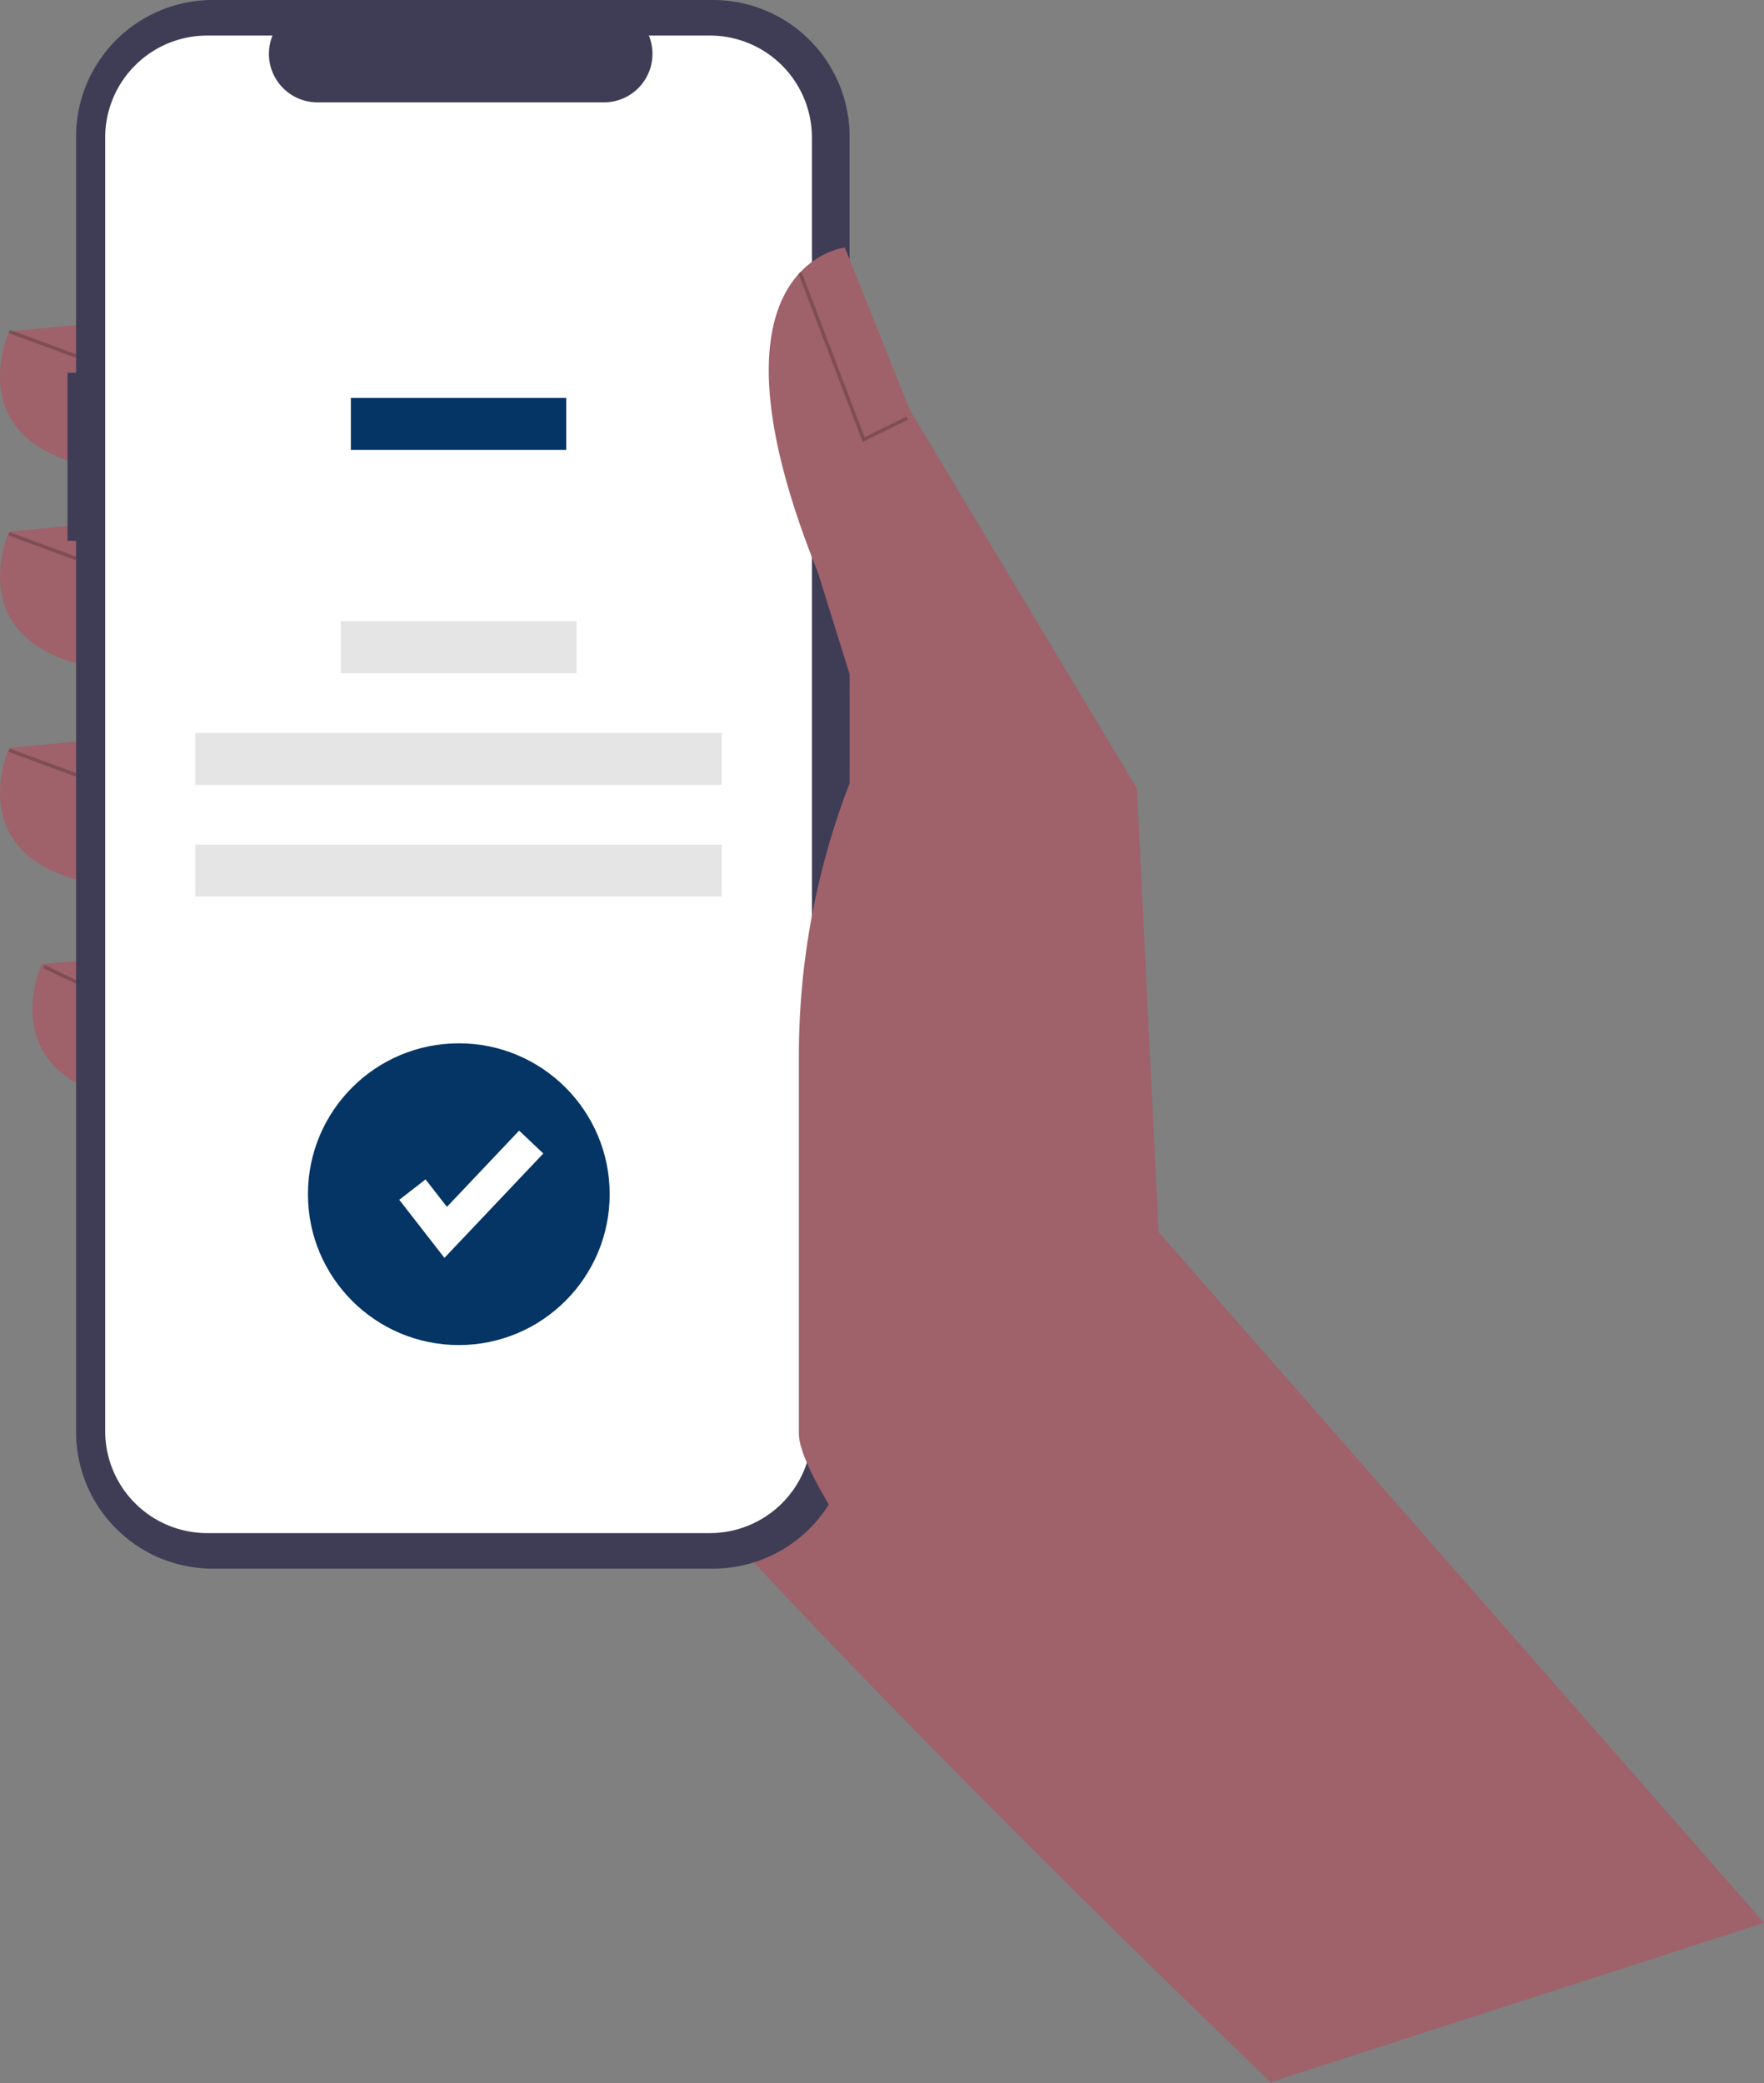 <svg data-name="Layer 1" xmlns="http://www.w3.org/2000/svg" width="505.466" height="596.945"><rect width="100%" height="100%" fill="#808080" stroke="none"/><path d="M359.466 500.945l5 96s-211.494-201.294-237.842-260.19 23.248-204.588 23.248-204.588l110.044 60.446zM35.18 91.87L2.63 94.968s-17.049 37.198 35.648 40.297zM35.18 149.216l-32.549 3.1s-17.049 37.197 35.648 40.297zM35.18 211.212l-32.549 3.1s-17.049 37.197 35.648 40.297zM44.479 273.208l-32.548 3.1s-17.05 37.198 35.648 40.297z" fill="#9f616a"/><path d="M19.334 106.813h2.47V39.157A39.157 39.157 0 0160.96 0h143.338a39.157 39.157 0 0139.157 39.157v371.164a39.157 39.157 0 01-39.157 39.157H60.961a39.157 39.157 0 01-39.158-39.157v-255.35h-2.47z" fill="#3f3d56"/><path d="M59.38 10.187h18.71a13.893 13.893 0 0012.864 19.14h82.116a13.893 13.893 0 0012.863-19.14h17.475A29.242 29.242 0 01232.65 39.43v370.62a29.242 29.242 0 01-29.242 29.242H59.381a29.242 29.242 0 01-29.243-29.242V39.429a29.242 29.242 0 0129.243-29.242z" fill="#fff"/><path fill="#043565" style="isolation:isolate" d="M100.537 114.016h61.715v14.892h-61.715z"/><path fill="#e5e5e5" d="M97.599 178.009h67.592v14.892H97.599zM55.965 210h150.858v14.892H55.965zM55.965 241.99h150.858v14.892H55.965z"/><path d="M505.466 550.945l-173.48-197.917-6.2-127.092-65.095-108.493-18.6-46.498s-43.397 4.65-7.749 92.995l14.724 47.272a216.674 216.674 0 00-20.148 91.244v108.323c0 25.507 121.55 164.443 135.698 185.666z" fill="#9f616a"/><path opacity=".2" d="M247.195 126.636l12.941-6.36-.441-.898-11.957 5.877-18.05-47.323-.934.357 18.441 48.347zM2.46 95.437l.345-.939 19.17 7.062-.345.939zM2.46 153.437l.345-.939 19.17 7.062-.345.939zM2.46 215.437l.345-.939 19.17 7.062-.345.939zM12.416 277.418l.433-.902 9.333 4.48-.433.901z"/><circle cx="131.471" cy="342.175" r="43.23" fill="#043565"/><path fill="#fff" d="M127.351 360.424l-12.938-16.637 7.524-5.852 6.126 7.877 20.697-21.848 6.921 6.557-28.33 29.903z"/></svg>